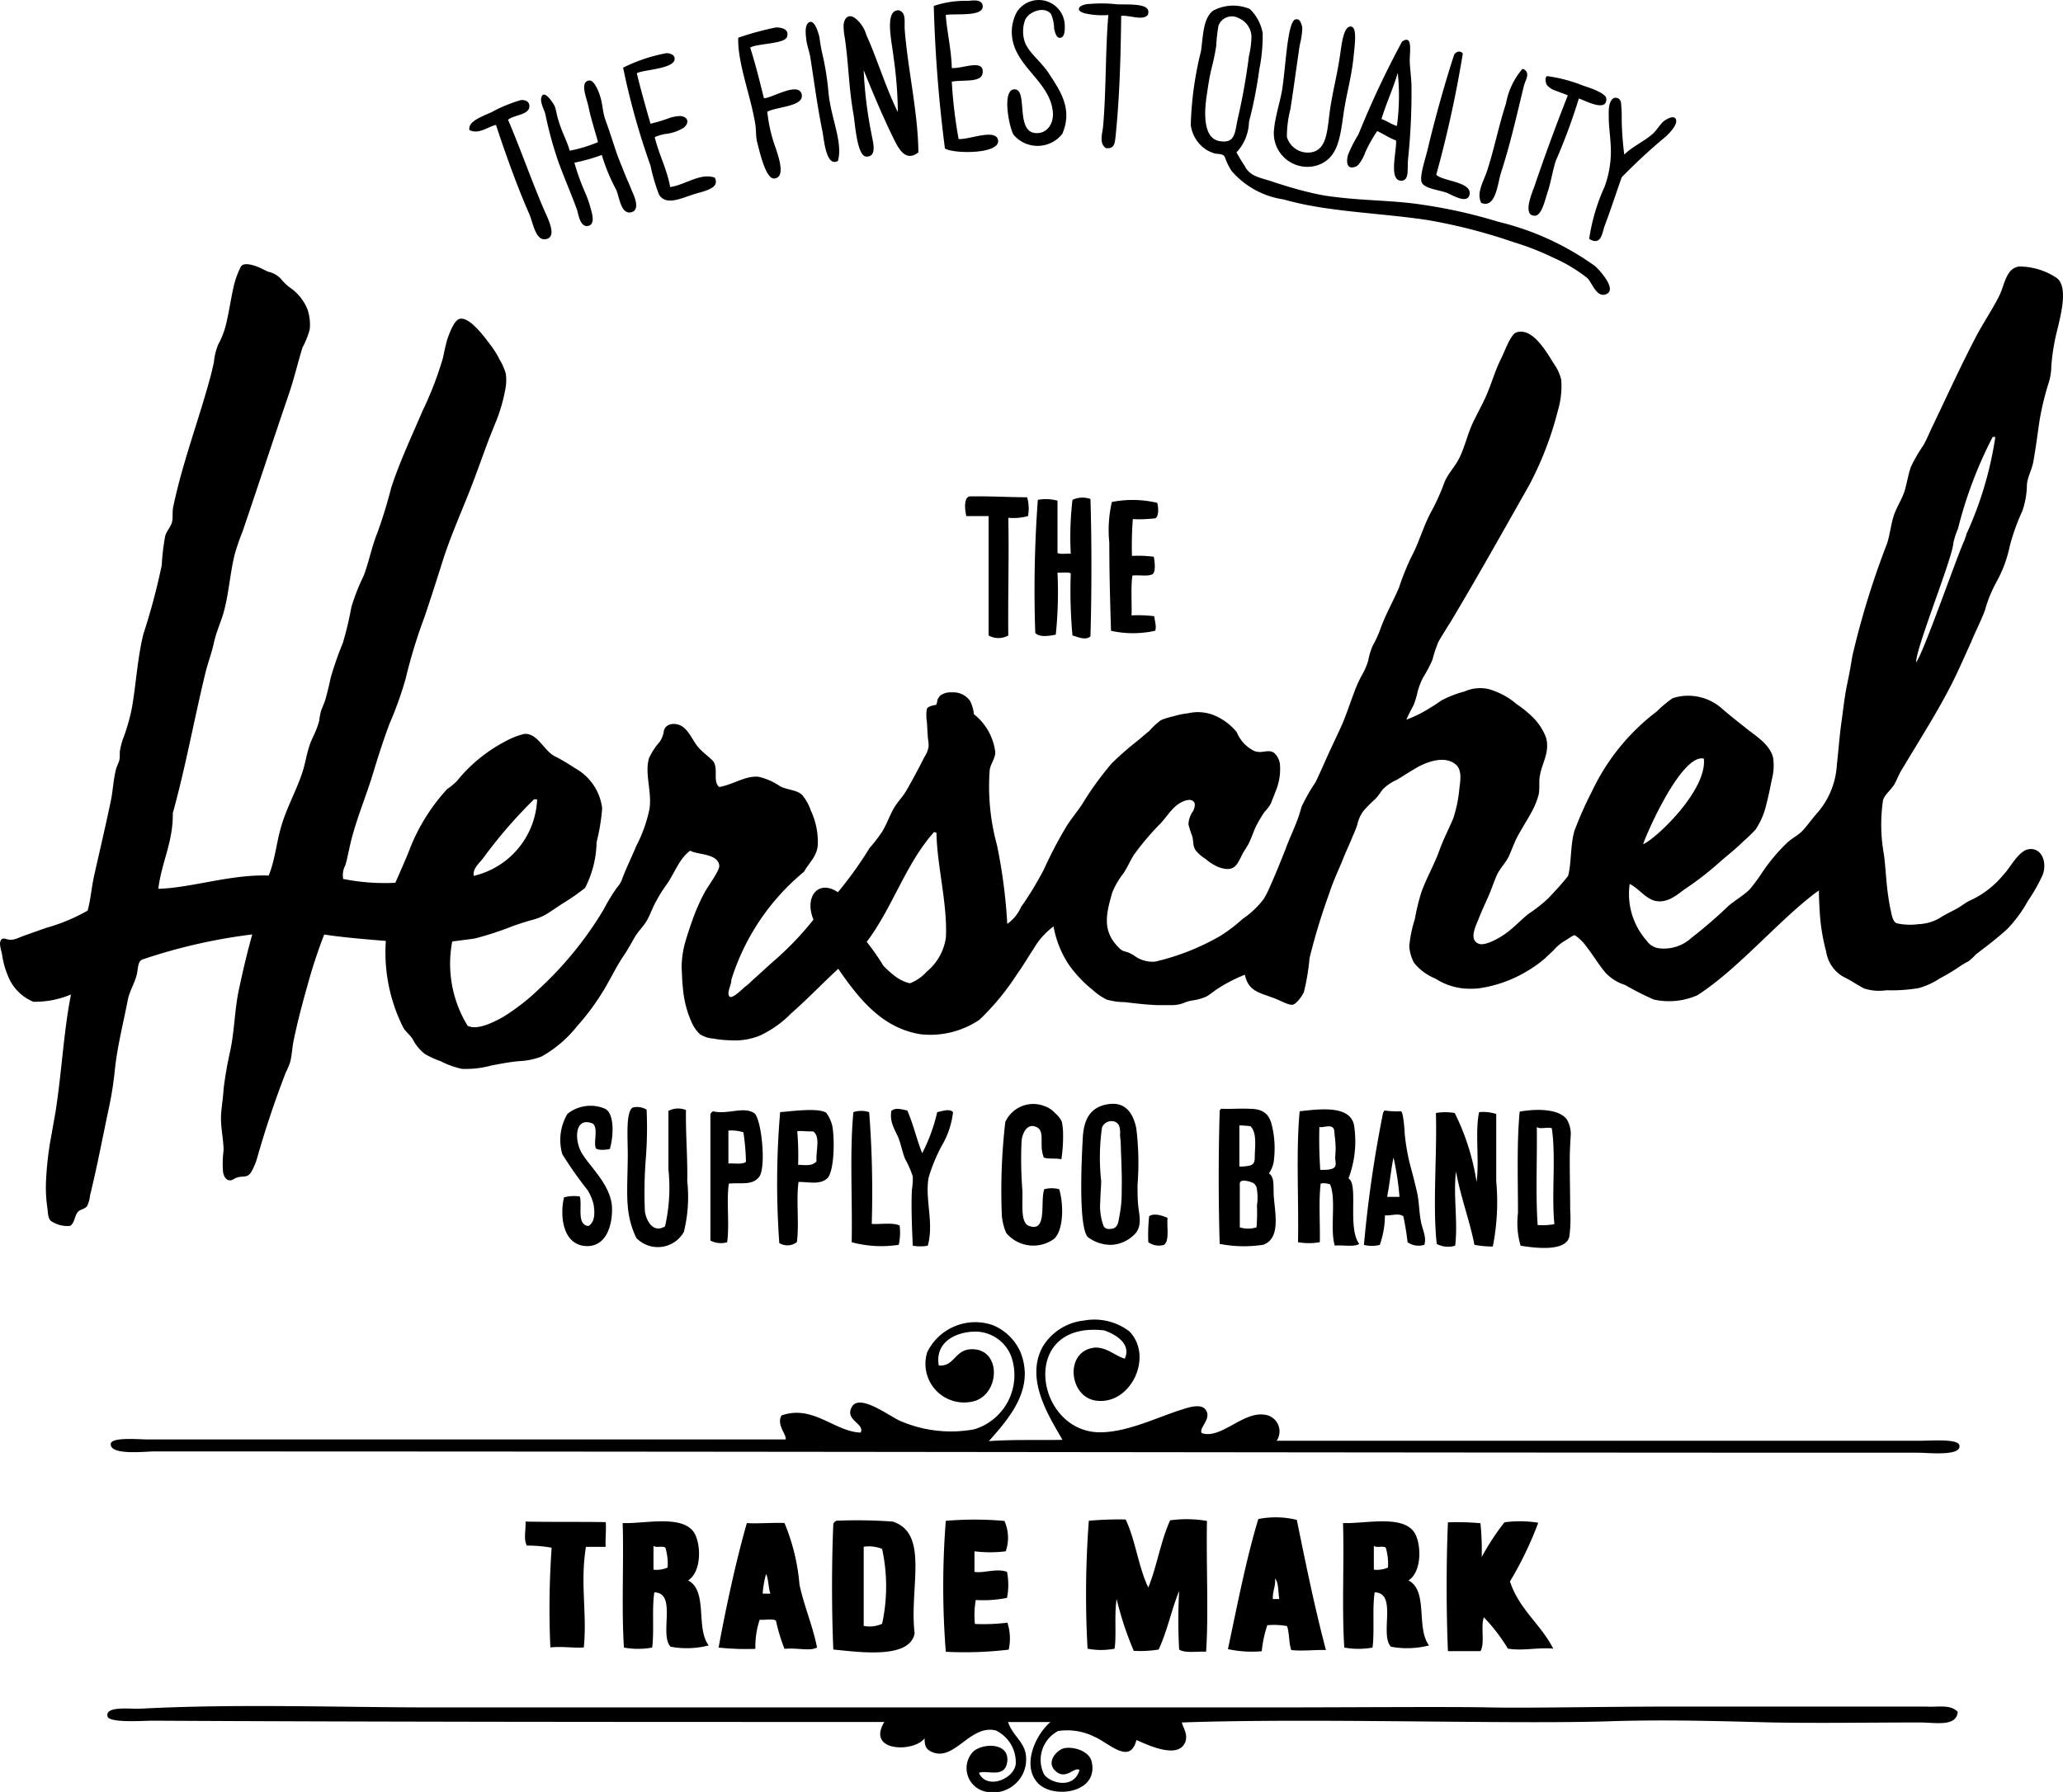 <svg xmlns="http://www.w3.org/2000/svg" xmlns:xlink="http://www.w3.org/1999/xlink" width="111" height="96.435" viewBox="0 0 111 96.435">
  <defs>
    <clipPath id="clip-path">
      <rect id="Rectangle_6627" data-name="Rectangle 6627" width="111" height="96.435" transform="translate(0 0)" fill="none"/>
    </clipPath>
  </defs>
  <g id="Group_2119" data-name="Group 2119" transform="translate(0 0.003)">
    <g id="Group_2118" data-name="Group 2118" transform="translate(0 -0.003)" clip-path="url(#clip-path)">
      <path id="Path_8686" data-name="Path 8686" d="M8.517,47.828c1.773-.046,3.869-.783,5.941-.714.345-.852.415-1.773.668-2.625.3-1.059.875-2.026,1.2-3.109.115-.415.184-.829.322-1.244.092-.3.253-.576.368-.875a3.968,3.968,0,0,0,.161-.484,3.3,3.3,0,0,1,.092-.507c.069-.207.161-.391.23-.6.115-.391.207-.806.3-1.221a17.454,17.454,0,0,1,.645-1.842,18.187,18.187,0,0,0,.461-1.934,10.9,10.9,0,0,1,.668-1.7c.276-.737.414-1.5.714-2.257a25.2,25.2,0,0,0,.76-2.464c.438-1.359,1.128-2.833,1.7-4.168a18.673,18.673,0,0,0,1.082-2.809c.069-.322.138-.668.23-.99.092-.276.368-1.059.668-1.128.553-.138,1.382,1.036,1.681,1.428a4.463,4.463,0,0,1,.484.783,2.986,2.986,0,0,1,.322.737,2.505,2.505,0,0,1-.023.829,8.955,8.955,0,0,1-.484,1.7c-.115.276-.23.576-.345.852-.368.967-.668,1.842-1.036,2.786-.53,1.359-1.128,2.671-1.566,4.1-.3.944-.6,1.888-.921,2.832a27.891,27.891,0,0,0-1.013,3.316,19.319,19.319,0,0,1-.875,2.441c-.3.806-.576,1.658-.829,2.487-.415,1.428-1.036,2.786-1.336,4.26-.069.276-.115.576-.207.852a1.169,1.169,0,0,0-.115.737,11.311,11.311,0,0,0,2.809.207c.276-.645.576-1.29.829-1.957a10.34,10.34,0,0,1,1.957-3.086,3.351,3.351,0,0,0,.53-.438,8.269,8.269,0,0,1,2.625-2.142,3.979,3.979,0,0,1,1.013-.391c.714-.023,1.036.9,1.612,1.2a9.8,9.8,0,0,1,1.059.622,2.918,2.918,0,0,1,1.013.9A2.835,2.835,0,0,1,32.4,43.5a10.953,10.953,0,0,1-.3,1.819,5.6,5.6,0,0,1-.622,2.464,12.348,12.348,0,0,1-1.267.875l-.622.415a2.876,2.876,0,0,1-.9.415c-.345.092-.691.207-1.036.322a17.156,17.156,0,0,1-2.1.691c-.115.023-1.221.161-1.221.161a6.383,6.383,0,0,0,.829,4.537c.507.253,1.336-.161,1.888-.461a11.467,11.467,0,0,0,1.98-1.543,19.2,19.2,0,0,0,3.454-4.26,9.963,9.963,0,0,1,.714-1.174,1.426,1.426,0,0,0,.253-.392c.23-.645.53-1.221.783-1.842a7.7,7.7,0,0,0,.714-2c.138-.944-.276-1.911-.023-2.74a3.594,3.594,0,0,1,.576-.875,1.388,1.388,0,0,0,.207-.507c.046-.484.622-.553.99-.322.391.253.576.783.875,1.128.276.322.76.645.852.829.207.461-.069,1.013.276,1.313.829-.161,1.4-.622,2.119-.553a3.447,3.447,0,0,1,1.151.507c.368.207.944.184,1.221.507a2.744,2.744,0,0,1,.438.806A3.981,3.981,0,0,1,44,45.479c-.046.622-.507.99-.737,1.428a12.265,12.265,0,0,0-3.915,5.826c.023.23-.253.668-.115.875s.737-.415.852-.507a2.463,2.463,0,0,0,.368-.322c.391-.345.783-.714,1.174-1.059a16.322,16.322,0,0,0,2.142-2.234c-.507-1.221.253-2.188,1.313-1.474a20.05,20.05,0,0,0,1.7-2.372,8.471,8.471,0,0,0,.691-.9c.207-.345.345-.714.53-1.082.207-.438.553-.737.783-1.151.23-.392.438-.783.645-1.174.115-.207.207-.415.322-.622a1.344,1.344,0,0,0,.207-.53c.023-.207-.046-.438-.046-.668-.023-.23-.023-.461-.046-.691a2.164,2.164,0,0,1,0-.668c.069-.161.322-.184.507-.23a.972.972,0,0,0,.069-.276.828.828,0,0,1,.161-.23.974.974,0,0,1,.622-.161,1.1,1.1,0,0,1,.967.461,1.959,1.959,0,0,1,.207.714,3.062,3.062,0,0,1,1.151,2.05c0,.322-.253.622-.3.944a11.934,11.934,0,0,0,.391,4.053,28.649,28.649,0,0,1,.553,4.237,2.159,2.159,0,0,0,.737-.9,17.937,17.937,0,0,0,1.244-2.05,22.36,22.36,0,0,1,1.221-2.326c.253-.391.553-.76.806-1.128a16.844,16.844,0,0,1,1.612-2.234,16.244,16.244,0,0,1,1.336-1.174c.23-.184.461-.391.691-.576a3.688,3.688,0,0,1,.622-.576,3.709,3.709,0,0,1,.668-.207,4.29,4.29,0,0,1,.783-.161,2.32,2.32,0,0,1,1.428.115,3.105,3.105,0,0,1,1.2.9,1.937,1.937,0,0,0,.944,1.013.857.857,0,0,0,.415.046c.23-.023.461-.092.668.069a.994.994,0,0,1,.3.645,3.124,3.124,0,0,1-.253,1.451c-.069.207-.161.391-.23.6a2.19,2.19,0,0,1-.345.461,6,6,0,0,0-.391.645c-.161.276-.253.6-.391.9-.115.3-.322.53-.461.829-.253.507-.414.9-1.244.6a2.7,2.7,0,0,1-.691-.438,2.01,2.01,0,0,1-.53-.461c-.161-.23-.115-.484-.184-.76a4.9,4.9,0,0,1-.207-.645,1.34,1.34,0,0,1,.253-.714c.069-.138.161-.414,0-.53-.161-.138-.484-.023-.645.069-.461.23-.76.76-1.105,1.128a14.128,14.128,0,0,0-1.428,1.681c-.184.276-.345.668-.576,1.013a4.2,4.2,0,0,0-.6,1.036c-.345,1.2-.553,2.1.415,3.017.138.138.276.138.461.207a1.9,1.9,0,0,1,.368.207,1.634,1.634,0,0,0,1.082.276,12.811,12.811,0,0,0,3.523-1.4,8.808,8.808,0,0,0,1.174-.9A4.733,4.733,0,0,0,67.976,48.4a4.144,4.144,0,0,0,.253-.461c.345-.76.645-1.5.944-2.257.184-.507.415-.99.6-1.474a7.775,7.775,0,0,0,.253-.783,9.525,9.525,0,0,1,.76-1.336c.276-.576.53-1.174.806-1.773l.484-1.036c.3-.622.507-1.29.76-1.957a6.9,6.9,0,0,1,.414-.944,3.8,3.8,0,0,0,.368-.829,3.452,3.452,0,0,1,.253-.829,5.71,5.71,0,0,0,.392-.852c.276-.783.691-1.5,1.013-2.257A13.83,13.83,0,0,1,75.921,30c.415-.76.645-1.635,1.059-2.418a11.006,11.006,0,0,0,.714-1.566c.184-.507.6-.9.829-1.382.3-.6.438-1.29.737-1.911.276-.576.6-1.128.829-1.727.23-.576.392-1.128.668-1.681.184-.345.507-1.313.829-1.428.9-.3,1.658,1.128,2.05,1.727a2.415,2.415,0,0,1,.368.829,4.651,4.651,0,0,1-.184,1.658,17.911,17.911,0,0,1-1.543,4.007c-1.382,2.441-2.763,4.905-4.191,7.3-.23.368-.484.76-.691,1.128a6.8,6.8,0,0,0-.322.967,7.016,7.016,0,0,1-.484.921,3.638,3.638,0,0,0-.322.829,3.921,3.921,0,0,1-.23.737,7.332,7.332,0,0,0-.368.737,6.745,6.745,0,0,0,1.29-.645c.207-.115.392-.253.6-.391a5.806,5.806,0,0,1,1.244-.484,2.051,2.051,0,0,1,1.336-.115,4.012,4.012,0,0,1,1.474.806,5.77,5.77,0,0,1,.921.76,3.157,3.157,0,0,1,.645,1.013c.23.783-.207,1.382-.322,2.05-.069.345,0,.691-.069,1.036a4.107,4.107,0,0,1-.322.829c-.276.53-.622,1.036-.9,1.589-.138.3-.253.622-.391.921-.184.368-.484.645-.645,1.013s-.276.737-.438,1.105c-.184.414-.368.806-.53,1.22s-.553,1.151.023,1.359c.368.115,1.22-.368,1.658-.737.345-.276.645-.6.99-.875a7.662,7.662,0,0,0,1.082-.852c.368-.391.737-.783,1.059-1.2.184-.714.115-1.681.345-2.441a20.19,20.19,0,0,1,.944-2.119,11.592,11.592,0,0,1,3.477-4.283,6.637,6.637,0,0,1,.852-.714,2.726,2.726,0,0,1,2.6.507c.368.322.829.691,1.267,1.036.553.461,1.359.9,1.543,1.658a2.9,2.9,0,0,1-.069,1.174c-.092.461-.184.921-.3,1.359a4.053,4.053,0,0,1-.576,1.336,9.262,9.262,0,0,1-.668.645c-.415.414-.875.76-1.313,1.151a16.9,16.9,0,0,1-1.75,1.359c-.391.253-.921.806-1.612.691-.553-.092-.944-.691-1.428-.921a3.8,3.8,0,0,0,.921,3.063.955.955,0,0,0,.6.391,2.176,2.176,0,0,0,1.8-.553,24.562,24.562,0,0,0,2-1.727c.391-.322.829-.576,1.128-.875A8.6,8.6,0,0,0,94.781,47a9.732,9.732,0,0,1,1.336-1.612c.253-.253.6-.415.852-.668.207-.207.461-.576.783-.944a4.308,4.308,0,0,0,1.082-2.648c.092-.76.138-1.543.253-2.326.092-.645.161-1.359.322-2.1.092-.438.161-.806.253-1.382a44.979,44.979,0,0,1,1.865-6.056c.161-.484.207-1.013.368-1.52.161-.484.461-.9.6-1.382.115-.415.184-.852.322-1.244a8.3,8.3,0,0,1,.668-1.151c.207-.368.368-.783.553-1.151.737-1.543,1.474-3.155,2.28-4.7.415-.783.921-1.52,1.267-2.234.276-.553.345-1.451,1.059-1.543a3.641,3.641,0,0,1,2.026.622c.622.484.207,2,.023,2.786a11.2,11.2,0,0,0-.322,1.957,3.1,3.1,0,0,1-.115.806,15.674,15.674,0,0,0-.507,2.05c-.115.76-.207,1.52-.345,2.28-.069.415-.3.783-.345,1.221a4.472,4.472,0,0,1-.253,1.451,11.282,11.282,0,0,0-.668,1.865,6.887,6.887,0,0,1-.691,1.888,7.223,7.223,0,0,0-.645,1.566c-.207.576-.507,1.128-.737,1.7-.391.852-.76,1.727-1.2,2.556-.76,1.451-1.658,2.855-2.51,4.283-.184.276-.3.622-.437.852-.207.322-.507.53-.6.829a8.985,8.985,0,0,0,.046,2.925c.092.691.115,1.382.207,2.073.046.322.092.645.161.944.046.184.092.6.322.691a3.34,3.34,0,0,0,1.174.046,2.454,2.454,0,0,0,1.128-.322c.276-.184.576-.322.875-.484.276-.138.53-.368.806-.484a5,5,0,0,0,1.75-1.359c.368-.368.806-1.29,1.359-1.382.714-.115,1.013.714.76,1.382a9.207,9.207,0,0,1-.783,1.382A7.235,7.235,0,0,1,108,49.993c-.53.484-1.105.921-1.681,1.359a2.962,2.962,0,0,1-.391.368,5.81,5.81,0,0,0-.507.3,9.493,9.493,0,0,1-1.036.622,4.037,4.037,0,0,1-1.151.53,8.716,8.716,0,0,1-1.727.115,2.652,2.652,0,0,1-1.2-.092c-.368-.184-.714-.438-1.105-.622a1.881,1.881,0,0,1-.944-1.359,10.763,10.763,0,0,1-.345-2.1c-.023-.391-.046-.806-.046-1.2-2,1.428-4.306,4.214-6.54,5.642a3.787,3.787,0,0,1-2.349.23,16.2,16.2,0,0,1-1.543-.783,2.447,2.447,0,0,1-1.059-.668c-.368-.438-.645-.921-.99-1.359a2.453,2.453,0,0,0-.645-.645c-.069-.046-.484.276-.553.3a2.5,2.5,0,0,0-.6.507c-.138.138-.3.276-.437.414a6.509,6.509,0,0,1-1.036.737,6.9,6.9,0,0,1-2.579.9,4.711,4.711,0,0,1-.806,0,3.437,3.437,0,0,1-1.5-.53,2.849,2.849,0,0,1-1.151-.852,2.264,2.264,0,0,1-.253-.875,6.692,6.692,0,0,1,.3-1.474,11.792,11.792,0,0,1,.345-1.428c.276-.783.737-1.566,1.013-2.372.207-.553.484-1.082.714-1.635a7.279,7.279,0,0,0,.322-1.566c.046-.414.161-.967-.161-1.29-.622-.576-1.7-.138-2.28.23-.322.184-.622.391-.944.576a2.448,2.448,0,0,0-.714.484c-.138.161-.253.368-.415.53a7.923,7.923,0,0,0-.622.622,1.807,1.807,0,0,0-.345.737,5.357,5.357,0,0,1-.253.645c-.161.414-.368.829-.53,1.244-.207.53-.507,1.128-.737,1.842a34.32,34.32,0,0,0-1.059,3.477,11.986,11.986,0,0,1-.3,1.819c-.069.184-.392.645-.6.691-.23.046-.714-.253-1.059-.368-.714-.276-1.336-.345-1.52-1.244a8.1,8.1,0,0,0-1.474.76c-.184.115-.392.3-.6.415a2.7,2.7,0,0,1-.737.207,2.156,2.156,0,0,0-.368.092,1.785,1.785,0,0,1-.691.161h-.875c-.576-.023-1.151-.092-1.727-.161a3.505,3.505,0,0,1-.967-.138,3.225,3.225,0,0,1-.737-.507,6.56,6.56,0,0,1-1.336-1.428,5.519,5.519,0,0,1-.783-2,3.972,3.972,0,0,0-1.082,1.221c-.3.438-.553.9-.875,1.336a13.453,13.453,0,0,1-2.027,2.464,4.728,4.728,0,0,1-3.155.783c-2.1-.322-3.362-1.957-4.444-3.523-.76.691-1.658,1.635-2.556,2.418a5.7,5.7,0,0,1-1.658,1.174,3.594,3.594,0,0,1-1.635.253,5.363,5.363,0,0,1-.875-.092,1.539,1.539,0,0,1-.714-.23,1.928,1.928,0,0,1-.461-.668,5.559,5.559,0,0,1-.461-1.842c-.046-.368-.046-.737-.069-1.105a5.374,5.374,0,0,1,.161-1.221c.092-.345.276-.9.415-1.29a10.568,10.568,0,0,1,.668-1.52c.207-.368.806-1.174.783-1.428-.069-.668-1.174-.576-1.566-.806-.6.438-.829,1.2-1.267,1.819a7.677,7.677,0,0,0-.576.921c-.184.322-.3.691-.484,1.013s-.484.6-.668.921-.368.668-.576.967c-.438.645-.76,1.359-1.151,1.98a12.845,12.845,0,0,1-1.359,1.819,6.507,6.507,0,0,1-1.911,1.635,3.863,3.863,0,0,1-1.244.253c-.484.046-.967.138-1.451.23a5.271,5.271,0,0,1-1.589.184,4.626,4.626,0,0,1-1.151-.414,4.678,4.678,0,0,1-.852-.391,2.353,2.353,0,0,1-.645-.783c-.138-.23-.368-.391-.507-.622a9,9,0,0,1-.944-4.675c-1.105-.092-2.257-.184-3.316-.345a27.415,27.415,0,0,0-.9,2.74c-.276.967-.53,1.934-.737,2.925-.092.415-.092.829-.207,1.244a5.26,5.26,0,0,1-.23.53c-.576,1.5-1.082,2.994-1.52,4.537a3.3,3.3,0,0,1-.322.783c-.207.368-.438.207-.783.322-.161.046-.253.184-.438.138s-.253-.23-.3-.391a5.208,5.208,0,0,1,.023-1.2c0-.6-.161-1.221-.138-1.865.023-.484.115-.967.138-1.451a20.97,20.97,0,0,1,.368-2.1c.23-1.128.23-2.234.461-3.27.207-.99.461-2.05.714-2.948a29.856,29.856,0,0,0-5.941,1.359c-.253.161-.184.53-.3.9-.115.414-.368.806-.461,1.29-.23,1.2-.553,2.441-.691,3.731a18.216,18.216,0,0,1-.3,1.957c-.345,1.612-.645,3.224-1.036,4.813a1.651,1.651,0,0,1-.161.576c-.138.161-.345.161-.484.3-.184.184-.184.645-.438.76A1.575,1.575,0,0,1,2.737,65.7c-.161-.138-.161-.484-.184-.668a7.566,7.566,0,0,1-.069-1.612A16.922,16.922,0,0,1,2.783,61c.069-.438.161-.875.23-1.336.322-2.119.415-4.168.806-6.149a4.97,4.97,0,0,1-2.027.391A2.482,2.482,0,0,1,.526,52.733a4.646,4.646,0,0,1-.414-1.359c-.023-.184-.161-.53-.092-.714.069-.207.207-.161.368-.115.345.092.6-.092.944-.207l1.174-.415A9.76,9.76,0,0,0,4.717,49c.161-.6.207-1.244.345-1.865.3-1.336.6-2.6.9-4.03.115-.553.138-1.151.276-1.7.046-.184.138-.322.184-.507s0-.391.046-.576a3.649,3.649,0,0,1,.207-.714,10.755,10.755,0,0,0,.415-1.474c.23-1.29.3-2.694.622-4.007a34.826,34.826,0,0,0,.99-3.708,12.093,12.093,0,0,1,.184-1.566c.069-.276.3-.484.368-.76.069-.253,0-.553.069-.829.484-2.326,1.336-4.56,1.957-6.839.092-.322.161-.622.23-.944a3.333,3.333,0,0,1,.23-.944,4.477,4.477,0,0,0,.391-.967c.184-.714.276-1.428.438-2.142a4.692,4.692,0,0,1,.391-1.082c.161-.276.783-.046.99.046.161.069.322.161.484.23a1.285,1.285,0,0,1,.668.368,2.763,2.763,0,0,0,.53.507,2.573,2.573,0,0,1,.921,1.174,2.617,2.617,0,0,1,.115,1.036,4.428,4.428,0,0,1-.392.99c-.276.9-.461,1.727-.76,2.579-.806,2.372-1.635,4.882-2.464,7.323a12.3,12.3,0,0,0-.415,1.2c-.276,1.082-.322,2.234-.645,3.293-.161.507-.368.967-.484,1.5s-.3,1.013-.438,1.543c-.622,2.556-1.082,5.135-1.773,7.622C9.323,45.295,8.7,46.377,8.517,47.828Zm98.7-24.318a22.776,22.776,0,0,0-1.865,4.928,4.473,4.473,0,0,0-.253.783c-.023.76-2.05,5.734-2,6.425.461-.668,2.257-5.9,2.625-6.632.023-.161.069-.138.069-.253a19.322,19.322,0,0,0,1.566-5.25Zm-78.48,19.5a25.719,25.719,0,0,0-2.763,3.2c-.207.253-.553.553-.484.921A4.414,4.414,0,0,0,28.9,43.015Zm19.3,9.419a2.093,2.093,0,0,0,.921.484,2.346,2.346,0,0,0,.9-.622,2.9,2.9,0,0,0,1.036-1.842c.092-1.8-.484-3.892-.507-5.642-.069,0-.069-.046-.138-.023-1.52,1.7-2.234,4.076-3.615,5.9a12.848,12.848,0,0,1,.9,1.29A6.108,6.108,0,0,0,48.033,52.434Zm40.369-7c.645-.253,3.454-2.879,3.27-4.606-1.174-.276-3.017,3.869-3.27,4.606M50.889.8c.046.829.3,1.842.322,2.855.507.069,1.773-.53,1.658.276-.069.53-1.036.345-1.658.461a25.169,25.169,0,0,0,.368,3.086c.553.046,1.98-.576,2.119.046.161.783-2.418.76-2.856.461a75.457,75.457,0,0,1-.6-7.668A5.263,5.263,0,0,1,52.086.044c.276-.023.714-.092.783.23C52.985.919,51.488.712,50.889.8ZM56.554.758c-.345-.461-1.221-.138-1.4.322a1.79,1.79,0,0,0-.023,1.151c.207.6.852,1.036,1.29,1.7.622.944,1.313,1.934.737,3.27a1.694,1.694,0,0,1-2.625.046c-.23-.368-.668-2.51.092-2.441.668.069.023,2.234,1.059,2.349.553.069,1.013-.391.967-1.105-.138-1.727-2.188-2.51-2.211-4.306A2.246,2.246,0,0,1,54.712.643a1.4,1.4,0,0,1,2.579.737c0,.184.023.714-.322.645-.161-.046-.23-.391-.253-.507A2.037,2.037,0,0,0,56.554.758Zm5.2.046c-.276.322-.967,0-1.428.046-.023,1.911-.069,3.823-.23,5.711l-.069.76c-.046.345-.046.714-.53.645-.391-.276-.161-.829-.138-1.244.161-1.865.115-4.053.276-5.918A4.173,4.173,0,0,1,58.465.735c-.115-.023-.438-.092-.415-.276.046-.207.484-.253.622-.253A7.394,7.394,0,0,1,60.1.229C60.883.252,61.989.16,61.758.8Z" transform="translate(0 0.003)"/>
      <path id="Path_8687" data-name="Path 8687" d="M1044.086,14.737c.138.23.276.484.438.714a1.123,1.123,0,0,0,.576.553c.3.138.645.207.967.322.691.23,1.4.438,2.1.6a10,10,0,0,0,1.2.207c1.589.207,3.178.184,4.675.414a27.065,27.065,0,0,1,4.122.921,14.879,14.879,0,0,1,5.227,2.395c.161.138,1.266,1.29.553,1.52-.484.161-.737-.645-.967-.875a8.5,8.5,0,0,0-1.842-1.105,14.485,14.485,0,0,0-2.119-.829,29.62,29.62,0,0,0-4.675-1.2c-2.648-.392-5.412-.438-7.715-1.105a4.571,4.571,0,0,1-2.809-1.543,3.829,3.829,0,0,1-.276-.53c-.069-.161-.069-.3-.253-.345-.138-.046-.276-.023-.415-.069a2.558,2.558,0,0,1-.368-.161,1.884,1.884,0,0,1-.875-1.359,18.437,18.437,0,0,1,.553-3.984c.115-.852.115-1.75.645-2.165a2.3,2.3,0,0,1,1.98-.092,2.407,2.407,0,0,1,.691,1.29,9.172,9.172,0,0,1-.184,1.98,23.359,23.359,0,0,1-.553,2.809,2.488,2.488,0,0,1-.668,1.635M1042.5,11.6c-.161,1.013-.207,2.395.691,2.533.852.138.806-.484.967-1.2a33.852,33.852,0,0,0,.6-3.362,4.992,4.992,0,0,0,.138-1.105,1.121,1.121,0,0,0-.668-.944.77.77,0,0,0-1.105.391A8.591,8.591,0,0,0,1043,9a11.444,11.444,0,0,1-.253,1.221C1042.635,10.684,1042.566,11.144,1042.5,11.6Zm-15.521,3.132c-.714.576-1.105-.253-1.382-.829-.553-1.128-1.151-2.556-1.566-3.592a22.539,22.539,0,0,0,.415,3.408c.069.415.345,1.267-.276,1.244-.507-.023-.6-1.819-.691-2.3-.253-1.428-.253-2.648-.461-4.076a3.513,3.513,0,0,1-.069-.691c.023-.345.23-.622.576-.414a1.74,1.74,0,0,1,.645.921c.6,1.336,1.059,2.879,1.7,4.168a21.9,21.9,0,0,0-.23-2.948c-.069-.737-.53-2.556.276-2.533.414.115.3.6.322,1.013C1026.4,10.246,1026.953,12.572,1026.976,14.737Z" transform="translate(-977.561 -6.537)"/>
      <path id="Path_8688" data-name="Path 8688" d="M194.01,23.389c.161,0,.253.3.276.461a4.245,4.245,0,0,1-.138.921c-.161,1.082-.322,2.3-.507,3.477a5.858,5.858,0,0,0-.184,1.474,1.173,1.173,0,0,0,1.29.829c.944-.138.875-1.382,1.059-2.487.184-1.128.368-1.7.553-3.04.069-.461.184-1.29.553-1.244.322.046.207.9.138,1.566-.115,1.2-.392,2.026-.553,3.178-.184,1.313-.322,2.349-1.382,2.717a1.805,1.805,0,0,1-2.349-1.934c.069-.76.368-1.589.461-2.3.115-.875.161-1.566.276-2.395.069-.438.161-1.036.368-1.2A.292.292,0,0,1,194.01,23.389ZM169.3,31.011c-.622.345-.737-1.059-.829-1.566-.276-1.359-.437-2.6-.645-3.938-.046-.345-.184-.668-.23-1.036-.023-.23-.092-.691.092-.875.345-.322.576.576.622.783.023.23.069.461.115.714a14.881,14.881,0,0,1,.368,2.257C168.932,28.732,169.577,30.021,169.3,31.011Zm-4.721-6.1c.276.852.507,1.8.737,2.717.322.069,1.819-.9,2.026-.23.207.691-1.359.691-1.842.967a8.017,8.017,0,0,0,.461,1.98c.161.507.53,1.566-.092,1.612-.461.023-.783-1.451-.921-1.98-.069-.276-.046-.645-.092-.921-.23-1.5-.967-3.316-.921-4.675a16.192,16.192,0,0,1,2.026-.553c.276,0,.737.069.6.507C166.422,24.725,164.995,24.679,164.58,24.909Zm34.75,5c-.368-.138-.668-.345-1.013-.507a7.6,7.6,0,0,0-.645,1.151,2.162,2.162,0,0,1-.322.6.41.41,0,0,1-.253.184c-.461.138-.438-.368-.345-.668a6.849,6.849,0,0,1,.553-1.082,49.69,49.69,0,0,1,2.349-5c.576-.391.414.484.414,1.013,0,.345.069.783.092,1.29a34.654,34.654,0,0,1-.184,4.03c-.046.53.069,1.105-.322,1.151C198.892,32.14,199.376,30.482,199.33,29.906Zm-.783-1.151c.3.092.507.276.829.368a11.77,11.77,0,0,0,.046-2.856C199.169,27.143,198.8,27.9,198.547,28.755Zm4.375-3.523a61.933,61.933,0,0,1-1.428,6.517c.322.345,1.842.368,1.8,1.013-.069.645-.99.046-1.244-.046-.484-.161-1.2-.23-1.336-.553-.138-.3.184-1.221.322-1.8.391-1.658.99-3.777,1.428-5.089,0-.023.253-.3.461-.046m-44.445,1.059c.184.783.484,1.842.737,2.717a8.867,8.867,0,0,0,1.059-.322,2.132,2.132,0,0,1,.53-.092c.415.023.53.345.207.622a2.312,2.312,0,0,1-1.013.345c-.046,0-.576.138-.553.184.23.944.645,1.681.829,2.671.806-.115,1.635-.783,2.395-.507.3.553-.507.714-1.059.875-.691.207-1.543.668-1.934.046a9.881,9.881,0,0,1-.461-1.566,39.17,39.17,0,0,1-1.474-5.273,8.812,8.812,0,0,1,2.349-.783c.23.023.368.092.414.23C160.665,26.06,158.869,26.083,158.478,26.291Zm47.692-.23c.415.184.115.622.046.875-.391,1.589-.714,3.086-1.244,4.721-.184.576-.276,1.934-1.059,1.612-.276-.53.115-1.128.322-1.75.368-1.128.622-2.418,1.013-3.615a3.935,3.935,0,0,1,.875-1.842Zm2.994,1.589a31.166,31.166,0,0,1-1.244,3.362c-.161.507-.253,1.105-.415,1.612-.138.391-.322,1.313-.691,1.336-.714.023-.161-1.244-.046-1.566.576-1.7,1.174-3.316,1.8-4.905.023-.023-.737-.276-.806-.322a.879.879,0,0,1-.322-.253c-.069-.092-.138-.507.069-.461a8.047,8.047,0,0,1,1.888.507c.576.184,1.22.438,1.244.691.046.76-1.128.115-1.474,0m-51.192,4.4c.115.253.207.507.322.76.115.276.322.875-.138.967-.53.092-.6-.737-.783-1.2a10.318,10.318,0,0,1-.783-1.888,9.913,9.913,0,0,1-1.474.415,12.413,12.413,0,0,0,.6,1.658,5.563,5.563,0,0,1,.276.806c.069.253.276.875-.161.944-.414.046-.484-.6-.576-.875-.253-.714-.622-1.566-.967-2.487a20.166,20.166,0,0,1-.737-2.671c-.069-.253-.3-.645-.207-.9.138-.461.645.345.714.484.092.253.115.53.207.783.161.576.461,1.105.6,1.612a7.333,7.333,0,0,0,1.52-.461c-.161-.622-.345-1.128-.507-1.888-.092-.461-.507-1.382.046-1.428.276-.023.53.668.6.921.115.391.115.806.276,1.244.207.553.391,1.151.576,1.7.092.276.207.553.322.829C157.787,31.61,157.879,31.817,157.971,32.048Zm53.38-4.352c.023.046.046.069.069.115a7.129,7.129,0,0,1,.046.99,16.941,16.941,0,0,0,.138,1.865c.414-.415,1.036-.691,1.52-1.105.207-.184.345-.438.553-.645.115-.115.53-.368.668-.207.23.276-.322.806-.484.967a30.932,30.932,0,0,0-2.395,2.211c-.23.645-.6,1.773-.921,2.625-.138.391-.184,1.082-.829.691a10.473,10.473,0,0,1,.829-2.809A5.526,5.526,0,0,0,210.867,30c-.023-.438-.092-.875-.092-1.29,0-.322-.046-.829.23-1.059a.279.279,0,0,1,.345.046m-59.8,1.105c.576,1.313,1.22,3.155,1.888,4.721.184.461.829,1.589.138,1.7-.553.092-.691-.921-.875-1.336-.668-1.52-1.267-3.2-1.8-4.813-.438.092-.921.53-1.428.276-.092-.461.645-.714,1.2-.967a7.8,7.8,0,0,1,1.566-.645c.184-.023.461.046.461.322C152.7,28.547,151.868,28.524,151.546,28.8ZM176.37,49.066c1.082-.023,2.188.046,3.109.046a2.16,2.16,0,0,1,.046,1.013,3.029,3.029,0,0,1-1.059.092c.046,1.98-.023,4.214,0,6.333a1.084,1.084,0,0,1-1.059,0V50.125h-1.2C176.14,49.826,176.048,49.158,176.37,49.066Zm6.517.138c.069,2.188.069,5.043,0,7.392-.253.23-.645.046-.967-.046a26.094,26.094,0,0,1-.092-3.339c-.138-.092-.484-.023-.714-.046a22.564,22.564,0,0,1-.092,3.339c-.345.069-.875.161-1.105-.092a66.984,66.984,0,0,1,.138-7.162,2.343,2.343,0,0,1,1.059.046v2.809c.138.092.484.023.714.046a16.987,16.987,0,0,1,.092-2.9,1.258,1.258,0,0,1,.967-.046m3.592.207c.069.23.092.714-.092.829a6.943,6.943,0,0,1-1.22.046,18.513,18.513,0,0,0-.046,1.98,6.334,6.334,0,0,1,1.174.046c.046.23.115.76-.046.921-.23.161-.737.046-1.105.092-.092.622-.023,1.451-.046,2.142a6.944,6.944,0,0,1,1.221.046c.023.23.138.576.046.783a5.492,5.492,0,0,1-2.372,0c-.046-1.52-.092-3.086-.092-4.744a6.7,6.7,0,0,1,.138-2.188A5.786,5.786,0,0,1,186.48,49.411ZM183.9,81.766c.9-.115,1.29.53,1.451,1.29a15.138,15.138,0,0,1,.069,3.063c0,.322,0,.645.023.944.023.53.253,1.128-.092,1.612a1.882,1.882,0,0,1-1.336.668,2.081,2.081,0,0,1-1.267-.415c-.507-.53-.345-4.053-.276-5.3.046-.99.368-1.727,1.428-1.865m.53,1.174a.422.422,0,0,0-.253-.23.552.552,0,0,0-.668.322,11.354,11.354,0,0,0-.046,2.856c0,.368-.046.737-.046,1.105a3.046,3.046,0,0,0,.184,1.359.333.333,0,0,0,.322.138c.461,0,.461-.368.53-.737a6.546,6.546,0,0,0,.115-1.336c.023-.783-.023-1.566-.046-2.349a5.647,5.647,0,0,0-.046-.622,1.191,1.191,0,0,0-.046-.507Zm-3.109,1.8c-.276-.069-.691,0-.944-.092a1.817,1.817,0,0,1-.115-.691c-.023-.368.092-.875-.391-.99-.438-.115-.668.438-.691.806a21.7,21.7,0,0,0,.046,2.671c.023.76-.115,1.727.368,1.888.99.345.576-1.29.806-1.98a1.593,1.593,0,0,1,.806,0c.253.852.23,2.211-.276,2.671a1.9,1.9,0,0,1-2.579-.322,3.2,3.2,0,0,1-.23-.9,32.1,32.1,0,0,1,.184-5.066,1.653,1.653,0,0,1,2.119-.852,1.3,1.3,0,0,1,.553.368,1.416,1.416,0,0,1,.368.461,3.286,3.286,0,0,1,.069.668A8.219,8.219,0,0,1,181.322,84.736Zm-24.295-.553c-.184.046-.645.092-.76-.046-.115-.392.138-1.013-.138-1.313-1.013-.438-1.036.921-.576,1.635.461.737,1.5,1.658,1.589,2.809.046.875-.23,2.142-1.336,2.142-1.336-.023-1.474-1.658-1.244-2.625a2.132,2.132,0,0,1,.852-.046c.138.53-.184,1.52.461,1.589.415-.23.322-.9.276-1.174a2.693,2.693,0,0,0-.322-.76,20.569,20.569,0,0,1-1.359-1.934,2.755,2.755,0,0,1,.276-2.165,1.979,1.979,0,0,1,2.027-.276C157.28,82.272,157.234,83.493,157.027,84.184Zm1.98-2.119a21.493,21.493,0,0,1-.046,2.671,23.5,23.5,0,0,0-.046,2.809c.069.461.415,1.2,1.082.806a9.3,9.3,0,0,0,.184-3.063V82.134a1.122,1.122,0,0,1,.944-.046c-.023,1.267.092,2.533.069,3.823a7.839,7.839,0,0,1-.184,2.74,1.609,1.609,0,0,1-2.556.322,4.754,4.754,0,0,1-.461-1.727c-.069-.691,0-1.8,0-2.763,0-.921-.115-2.326.276-2.533a1,1,0,0,1,.737.115m14.024.046c.322.714.507,1.566.806,2.3a9.316,9.316,0,0,0,.806-2.211c.253-.046.668-.207.852,0a4.6,4.6,0,0,1-.6,1.8,8.8,8.8,0,0,0-.714,1.727c-.207,1.174.3,2.441-.046,3.662a2.367,2.367,0,0,1-.806,0c-.046-1.036-.092-2.1-.046-3.017a3.843,3.843,0,0,0,.046-.714,5.377,5.377,0,0,0-.415-.944c-.138-.345-.207-.714-.322-1.036-.161-.461-.53-.875-.415-1.543.23-.207.6-.069.852-.023Zm16.926-.092c.484.023.944-.023,1.428,0,.622,0,1.059.138,1.244.806a5.208,5.208,0,0,1,.138,1.888,1.528,1.528,0,0,1-.276.783c.345.23.207.76.276,1.4.092.944.3,2.119-.576,2.441a6.763,6.763,0,0,1-2.349-.046c-.069-2.28-.069-4.859,0-7.139a.146.146,0,0,1,.115-.138m.944.9v2.211a2.243,2.243,0,0,0,.553-.046c.253-.069.276-.23.276-.484,0-.484.138-1.267-.23-1.635A4.531,4.531,0,0,0,190.9,82.917Zm.921,3.316a.5.5,0,0,0-.161-.207c-.115-.069-.737-.276-.737.023V88.4a1.494,1.494,0,0,0,.9,0,9.589,9.589,0,0,0,.023-1.174,2.849,2.849,0,0,0-.023-.99Zm4.951-.461c.553.3-.069,2.648.576,3.523-.276.184-.9.046-1.313.092-.276-.9.092-2.487-.253-3.293a.892.892,0,0,0-.507-.046c-.115.967-.023,2.119-.046,3.155a3.352,3.352,0,0,1-1.174,0c.046-2.326-.115-4.951.092-7.047,1.059-.115,2.717-.345,2.925.76a5.622,5.622,0,0,1-.3,2.855Zm-1.566-2.763c-.023.783,0,1.566.046,2.3.207,0,.668.023.783-.161.092-.115.023-.345.023-.461,0-.184.023-.368.023-.53a6.07,6.07,0,0,0-.046-.645c-.023-.115,0-.368-.092-.461-.161-.184-.553,0-.737-.046m10.823,6.379a4.378,4.378,0,0,1-.138-1.75c0-1.75-.069-3.823.092-5.458.9-.161,2.1-.161,2.533.415a1.507,1.507,0,0,1,.207.944c-.023.415-.046.829-.046,1.244,0,.9.023,1.8.023,2.694a7.347,7.347,0,0,1-.046,1.428C208.472,89.711,206.86,89.526,206.031,89.388Zm.875-6.379c.023,1.75-.069,3.615.046,5.274a3.649,3.649,0,0,0,.9-.046c-.161-1.612.092-3.615-.138-5.158-.184-.092-.645.069-.806-.069m-39.724,2.948c-.138.99.046,2.28-.092,3.247a.831.831,0,0,1-.944.046,44.934,44.934,0,0,1,.046-7.047c.322,0,2.05-.276,2.487.046a1.965,1.965,0,0,1,.322.714c.138.783.092,2.464-.276,2.809C168.334,86.118,167.758,85.957,167.182,85.957Zm.783-2.717c-.3.023-.691-.046-.852,0a15.2,15.2,0,0,1,.046,1.8c.461.023.76.069.99-.184-.046-.553.23-1.336-.184-1.612m3.017-1.036a56.094,56.094,0,0,1,.138,6.01c.322.046,1.151-.092,1.5.092a3.053,3.053,0,0,1-.046,1.036,6.121,6.121,0,0,1-2.533-.138c.046-2.3-.115-4.836.092-7a1.349,1.349,0,0,1,.852,0m28.6-.046c.138-.023.207,1.059.207,1.151a11.121,11.121,0,0,0,.3,1.75c.138.507.276,1.036.391,1.566.092.484.092.967.184,1.451.069.414.322.852.184,1.267a1.035,1.035,0,0,1-.9-.138,13.758,13.758,0,0,0-.23-1.4c-.253-.184-.645-.023-.99-.046a4.774,4.774,0,0,1-.276,1.589,1.778,1.778,0,0,1-.852,0,65.777,65.777,0,0,1,1.036-7.139c.046,0,.023-.092.092-.092A5.009,5.009,0,0,0,199.583,82.157Zm-.737,4.606h.668a15.1,15.1,0,0,0-.322-2.119c-.138.668-.207,1.428-.345,2.119m5.872-4.467v3.615a12.361,12.361,0,0,1-.184,3.523,5.28,5.28,0,0,1-.99-.092c-.23-1.221-.737-2.556-.99-3.938-.161,1.244.115,2.717-.046,3.984a1.3,1.3,0,0,1-.99-.092c-.23-2.026.023-4.882-.046-7.047a2.993,2.993,0,0,1,1.013,0,12.514,12.514,0,0,1,1.174,3.708c.161-1.128-.092-2.694.138-3.754A2.267,2.267,0,0,1,204.718,82.3Zm-42.142-.138c.806.184,1.635-.276,2.211.092.391.253.668,2.9.276,3.431-.368.484-.99.3-1.635.368-.138.944.046,2.211-.092,3.155a1.217,1.217,0,0,1-.9-.092V82.3A.391.391,0,0,1,162.577,82.157Zm.829,2.809c.322-.023.76.069.944-.092a11.648,11.648,0,0,0-.138-1.589,2.158,2.158,0,0,0-.806-.092Zm23.627,2.925c-.046.507.115,1.2-.184,1.451A.972.972,0,0,1,186,89.2a9.236,9.236,0,0,1,.046-1.4C186.319,87.615,186.779,87.776,187.033,87.891Zm-2.3,7.576c.368-.806-.507-1.313-1.105-1.52-4.583-.53-3.754,5.343-.345,5.481,1.451.046,3.04-.737,4.375-1.174.3-.092,1.105-.415,1.4-.069.414.507-.368.99-.184,1.29,1.036.345,2.211-1.174,3.385-.99a.9.9,0,0,1,.645,1.4h34.681c.461,0,1.957-.115,2.05.23.161.622-1.681.414-2.211.414-31.065,0-63.121-.069-94.923-.069-.484,0-2.395.23-2.326-.415.046-.368,1.52-.23,1.98-.23h34.335c.046-.276-.507-.783-.23-1.29,1.7-.6,2.855.875,4.26.921.253-.484-.9-.668-.461-1.4s2.142.622,2.671.806a6.871,6.871,0,0,0,3.915.415,3.048,3.048,0,0,0,1.98-3.915,2.073,2.073,0,0,0-1.8-1.336c-1.082-.046-2.326.507-2.1,1.819.852.069.852-.852,1.75-.875,1.612-.046,1.566,2.349.184,2.786a2.081,2.081,0,0,1-2.556-2.625,2.874,2.874,0,0,1,3.546-1.451,2.789,2.789,0,0,1,1.451,1.4c.829,1.98-.553,3.569-1.681,4.836,1.244-.092,2.625-.046,3.961-.069-.737-1.29-2.026-3.27-1.059-5.02a2.955,2.955,0,0,1,2.211-1.4,3.113,3.113,0,0,1,2.441.576c1.336,1.359.069,4.007-1.8,3.731-1.474-.207-1.7-2.74,0-2.855C183.832,94.892,184.154,95.283,184.73,95.468Zm9.257,8.682c.484,2.372.967,4.744,1.566,7-.53-.023-1.267.069-1.865,0-.138-.368-.092-.921-.23-1.29a3.9,3.9,0,0,0-1.059-.046,6.3,6.3,0,0,0-.3,1.4,6.057,6.057,0,0,1-1.819-.115c.507-2.372.967-4.79,1.635-7a4.8,4.8,0,0,1,2.073.046m-1.29,4.26h.345c-.069-.391-.023-.875-.23-1.105.046.414-.138.668-.115,1.105m-3.546-4.214c-.046,2.326.092,5.02-.046,7.047-.484-.023-1.128.092-1.451-.115a28.811,28.811,0,0,1,0-3.155c-.415,1.013-.645,2.188-1.105,3.155a6.165,6.165,0,0,1-1.336.069,17.187,17.187,0,0,1-.921-2.786c-.138.806,0,2.026-.115,2.671a3.843,3.843,0,0,1-1.451,0,52.684,52.684,0,0,1,.069-6.885,18.111,18.111,0,0,1,1.98-.069c.53,1.105.691,2.579,1.22,3.661.461-1.128.668-2.51,1.174-3.615A6.376,6.376,0,0,1,189.151,104.2Zm-32.355.069c.046.276-.023.9,0,1.336h-1.059c-.322,1.957.069,3.569-.115,5.412-.53.046-1.128-.069-1.8,0a46.862,46.862,0,0,1,.069-5.366,7.6,7.6,0,0,0-1.336-.115c-.184-.368-.046-.783-.069-1.29C154.056,104.264,155.277,104.241,156.8,104.264Zm12.412-.069a26.181,26.181,0,0,1,3.04.046c1.98.645.875,3.592,1.174,6.01-.253,1.4-2.948,1.013-4.375.875-.092-2.119-.092-4.652,0-6.77a.363.363,0,0,1,.161-.161m1.474,1.4v4.26a1.647,1.647,0,0,0,.99-.115,9.5,9.5,0,0,0,0-4.03,1.9,1.9,0,0,0-.99-.115m36.293-1.29a19.032,19.032,0,0,1-1.52,3.155c.484,1.5,1.658,2.3,2.326,3.615-.875-.069-1.658.138-2.441,0a9.3,9.3,0,0,0-1.29-1.681c-.184.484.069,1.4-.184,1.819h-1.75c-.092-2.188-.092-4.767,0-6.932a14.41,14.41,0,0,1,1.75.046,15.037,15.037,0,0,1,.069,1.819,13.011,13.011,0,0,1,1.221-1.865,6.013,6.013,0,0,1,1.819.023ZM161.241,107.4c1.082.576.391,2.556,1.105,3.5a4.752,4.752,0,0,1-2.05.069c-.622-.645.368-2.9-.875-2.925-.138.9,0,2.05-.115,2.971a4.213,4.213,0,0,1-1.52,0c-.138-2.1,0-4.675-.069-6.7,1.244.046,3.385-.507,3.915.645C161.955,105.669,161.909,106.982,161.241,107.4Zm-1.865-.576a1.514,1.514,0,0,0,.76-.115,3.055,3.055,0,0,0-.115-1.059c-.115-.138-.53.023-.645-.115ZM200,107.4c1.082.576.391,2.556,1.105,3.5a4.752,4.752,0,0,1-2.05.069c-.622-.645.368-2.9-.875-2.925-.138.9,0,2.05-.115,2.971a4.213,4.213,0,0,1-1.52,0c-.138-2.1,0-4.675-.069-6.7,1.244.046,3.385-.507,3.915.645C200.711,105.669,200.665,106.982,200,107.4Zm-1.865-.576a1.514,1.514,0,0,0,.76-.115,3.057,3.057,0,0,0-.115-1.059c-.115-.138-.53.023-.645-.115Zm-31.71-2.51a10.941,10.941,0,0,1,.806,3.316c.253,1.174.737,2.28.944,3.385-.391.207-1.059,0-1.75.069a9.772,9.772,0,0,1-.461-1.52c-.184-.115-.6-.023-.875-.046a4.534,4.534,0,0,0-.23,1.566,13.744,13.744,0,0,1-1.98-.069c.391-2.119.921-4.606,1.52-6.7C164.925,104.357,165.708,104.287,166.422,104.31Zm-1.174,3.8h.415c-.115-.322-.092-.76-.23-1.059a4.832,4.832,0,0,0-.184,1.059m64.3,6.356c-.069.829-1.2.576-2.049.576-2.556,0-5.343.046-7.922,0-2.717-.069-5.55-.161-8.636-.069-5.412.184-15.959-.184-23.143.069.069.276.345.645.184,1.059-.368.921-1.957.184-2.625-.115-.345,1.382-1.5.138-2.28-.184a3.26,3.26,0,0,0-1.934-.3,1.753,1.753,0,0,0-.76,2.326c.322.484,1.612.829,1.911-.23-.276-.184-.691.507-1.221.115-.668-.507.023-1.221.415-1.29.553-.092,1.313.184,1.451.691.438,1.727-2.027,2.05-2.855,1.221-.9-.9-.23-2.556.645-3.316h-2.28c.23.691.806,1.013.944,1.681a1.782,1.782,0,0,1-2.211,2.05,1.291,1.291,0,0,1-.645-2.1c.461-.507,2.027-.576,1.865.53-.138.9-1.105.392-1.52.576.415.921,1.865.345,1.98-.461a1.9,1.9,0,0,0-1.059-1.819c-1.428-.368-2.28,1.8-3.546,1.105-.207-.115-.3-.276-.3-.691-.53.76-3.155.76-2.165-.875-12.942,0-26.552,0-39.4-.069-.461,0-2.3.138-2.395-.23-.138-.576,1.2-.391,1.75-.415,5.227-.276,10.685-.069,15.728-.069h45.158c4.283,0,9.419-.046,11.721,0,2.026.046,6.079-.046,10.086-.046h13.4c.622.046,1.29-.138,1.7.276ZM178.259,104.2a2.212,2.212,0,0,1,.069,1.635,6.8,6.8,0,0,1-1.681,0v1.105c.461.092,1.174-.207,1.75,0a3.6,3.6,0,0,1,0,1.4,6.434,6.434,0,0,1-1.681.115,4.7,4.7,0,0,0-.046,1.29,10.688,10.688,0,0,0,1.75-.069,2.79,2.79,0,0,1,.069,1.451,20.1,20.1,0,0,1-3.385.115,45,45,0,0,1,0-7.047A18.034,18.034,0,0,1,178.259,104.2Z" transform="translate(-124.215 -22.351)"/>
    </g>
  </g>
</svg>
